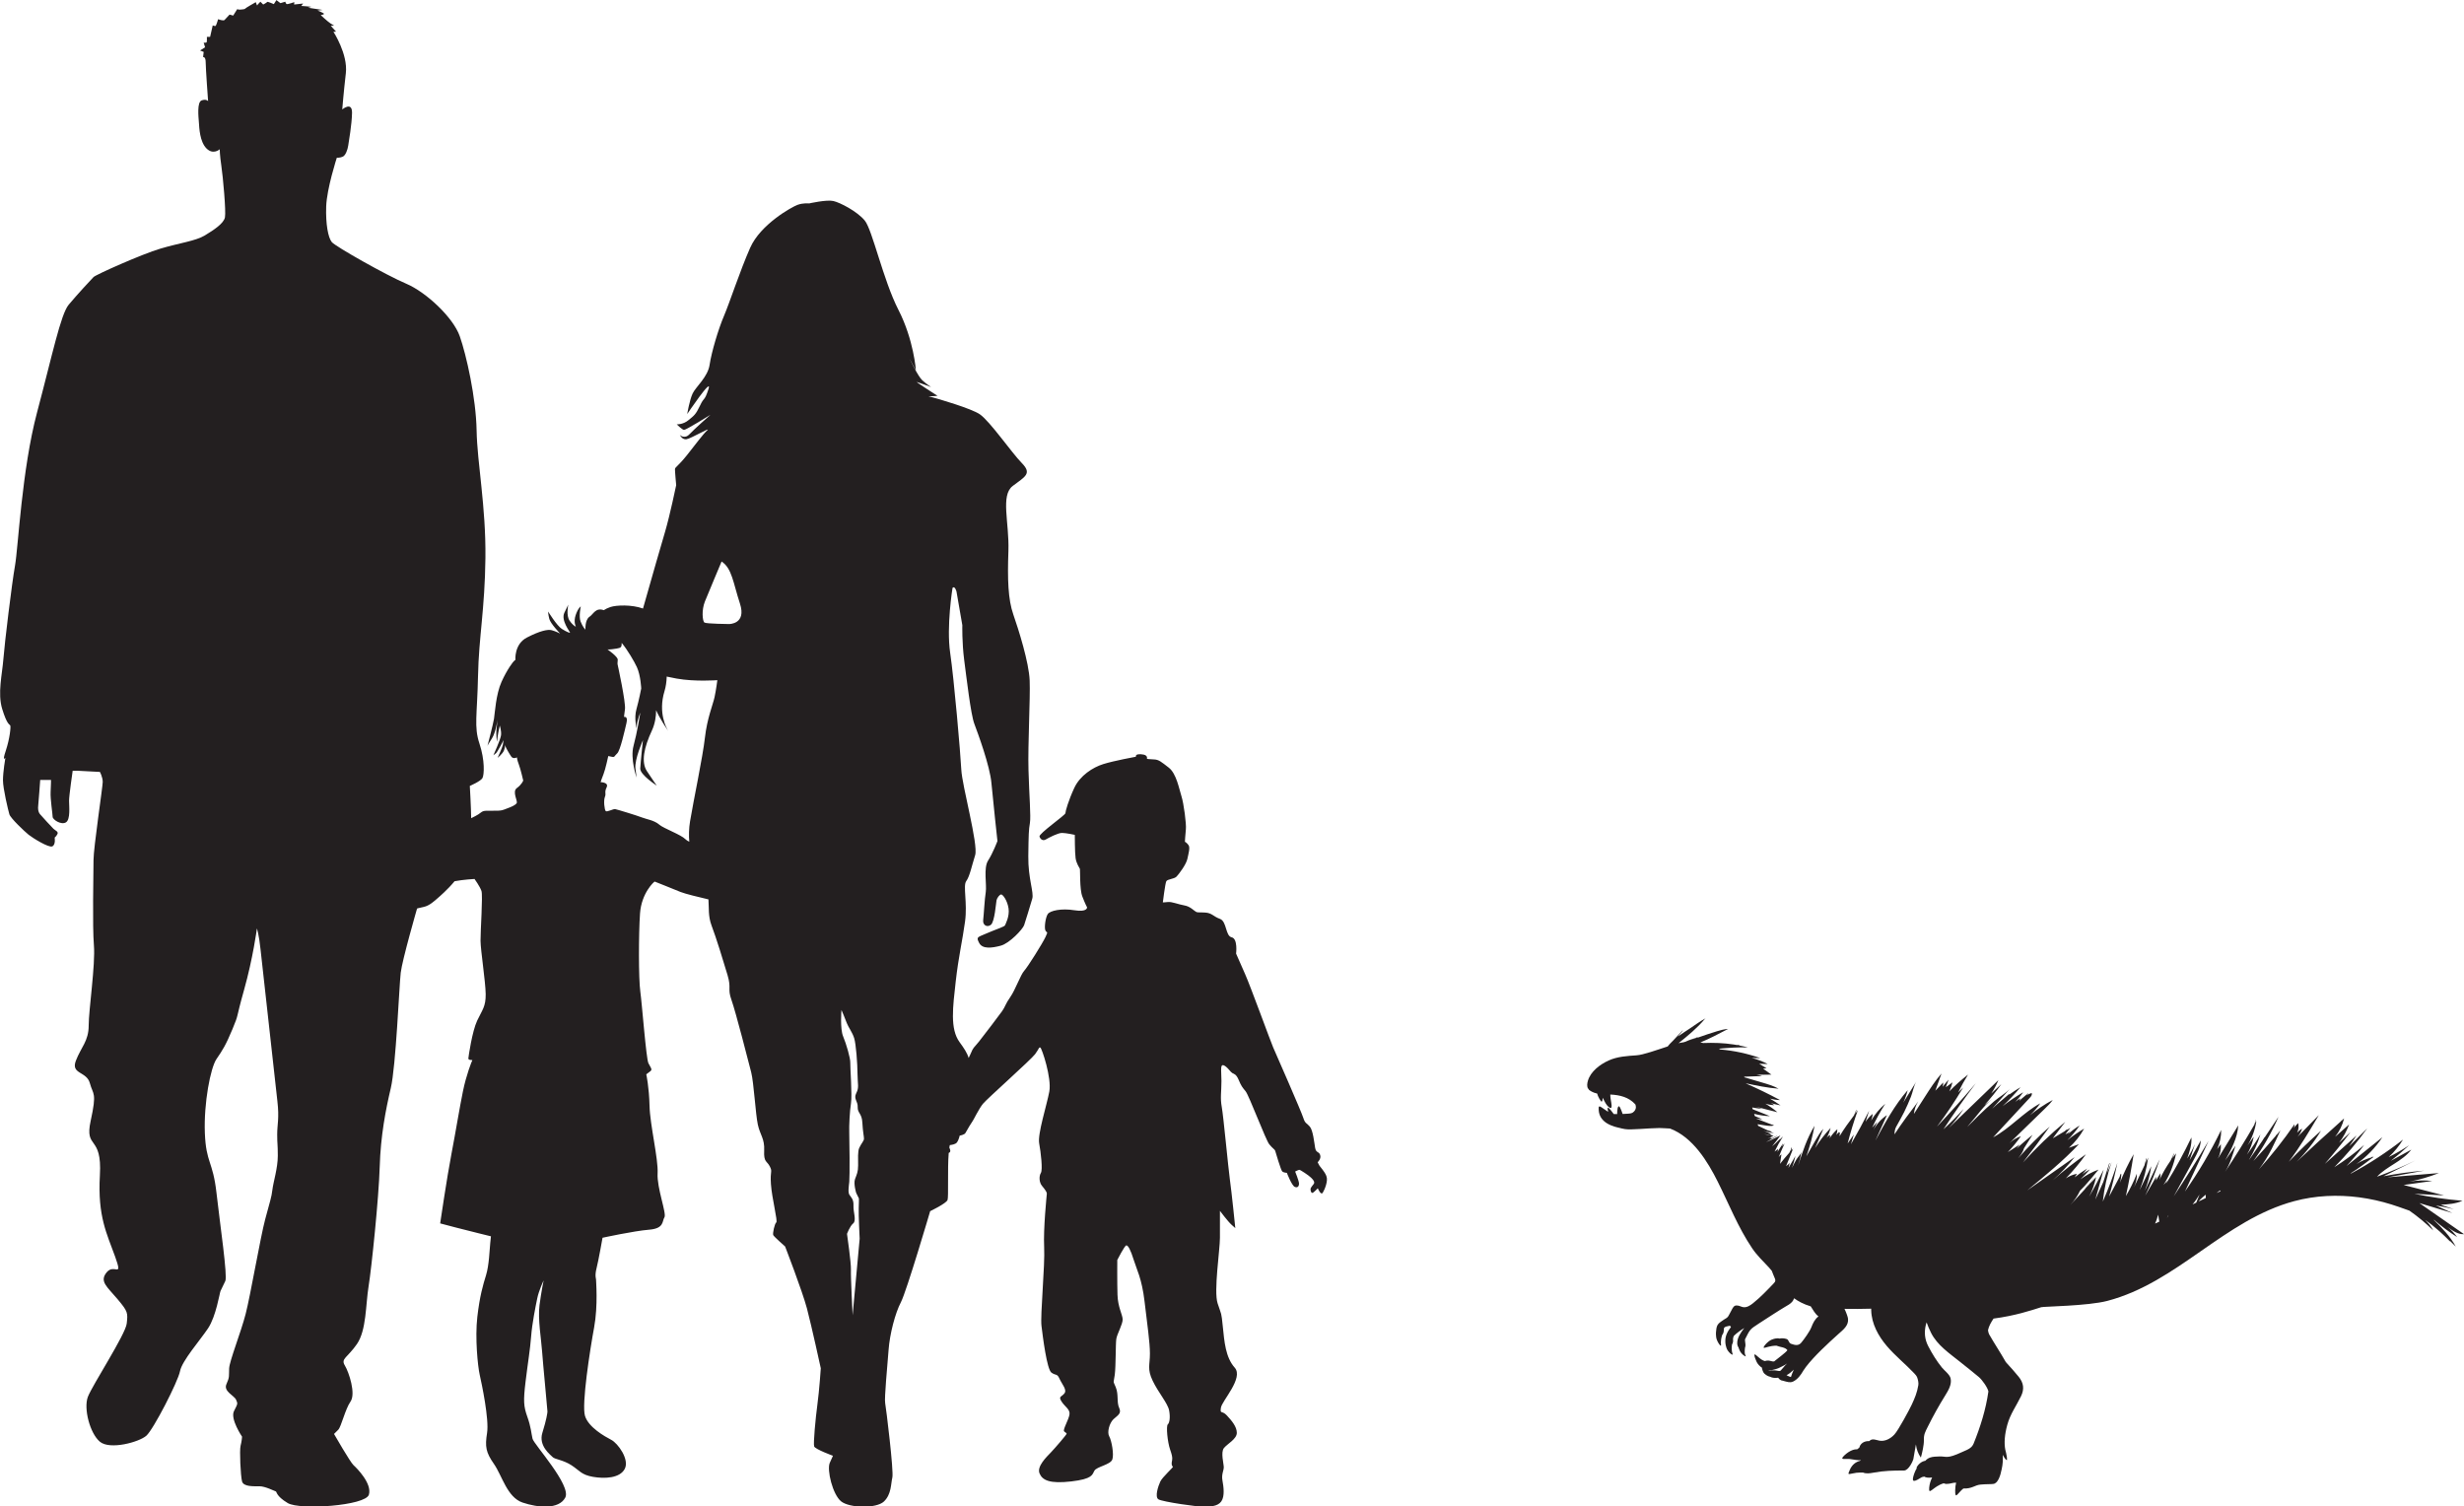 <?xml version="1.0" encoding="UTF-8"?><svg id="Layer_2" xmlns="http://www.w3.org/2000/svg" viewBox="0 0 816.11 498.96"><defs><style>.cls-1{fill:#231f20;}</style></defs><g id="Layer_1-2"><g><g><path class="cls-1" d="M221.33,242.11s.05,.08,.06,.1c.03,.04,0,0-.06-.1Z"/><path class="cls-1" d="M439.29,389.45c-.63-1.53-1.91-2.8-2.23-3.31-.32-.51-.63-1.2-.63-1.2,0,0,1.27-1.15,.82-2.41-.44-1.27-1.34-.57-1.66-2.35-.31-1.78-.69-5.79-1.78-7.06-1.08-1.27-1.52-.89-2.16-2.92-.63-2.03-9.22-21.61-9.98-23.33-.76-1.71-7.43-20.08-9.27-24.22-1.84-4.13-2.99-6.8-2.99-6.8,0,0,.63-4.96-1.47-5.4-2.09-.45-1.58-5.27-3.87-6.1-2.29-.83-2.61-1.97-4.96-2.1-2.35-.13-2.35,.06-2.98-.25-.63-.32-1.9-1.78-3.81-2.1-1.9-.32-4.19-1.27-5.4-1.14-1.21,.13-1.77,.13-1.77,.13,0,0,.76-6.23,1.14-6.99,.38-.76,2.61-.7,3.43-1.59,.83-.89,3.18-4,3.56-5.85,.39-1.84,.95-3.69,.39-4.52-.58-.83-1.21-1.14-1.21-1.14,0,0,.13-2.41,.32-4.13,.2-1.72-.7-8.58-1.46-10.93-.76-2.35-1.65-7.5-4.19-9.47-2.55-1.97-3.31-2.67-4.9-2.73-1.58-.06-2.35-.19-2.35-.19,0,0,.39-1.08-1.07-1.4-1.47-.32-2.48-.06-2.55,.32l-.06,.38s-7.25,1.33-10.74,2.42c-3.49,1.08-7.76,3.81-9.66,7.94-1.91,4.13-2.92,7.69-2.92,8.33s-8.9,6.8-8.58,7.75c.32,.95,1.15,1.52,2.1,.95,.95-.57,4-2.16,5.34-2.16s4.25,.64,4.25,.64c0,0,0,5.91,.26,7.69,.25,1.78,1.21,3.11,1.4,3.49,.19,.38-.12,6.74,.83,9.22,.95,2.48,1.58,3.62,1.58,3.62,0,0,.13,1.65-4.19,.95-4.33-.7-8.08,.13-8.84,1.27-.76,1.14-1.21,4.57-.76,5.46,.44,.89,1.02,0,0,2.16-1.02,2.16-5.85,9.85-7.06,11.19-1.2,1.33-2.92,6.29-4.57,8.64-1.66,2.35-1.72,3.31-2.73,4.7-1.02,1.4-5.79,7.75-7.63,10.04-1.84,2.29-1.84,1.78-2.79,4.07-.19,.45-.41,.92-.66,1.4-.45-1.62-1.56-3.28-2.99-5.23-3.24-4.4-2.23-11.65-1.29-20.09,.95-8.44,2.26-13.68,3.09-19.87,.84-6.2-.74-11.84,.39-13.38,1.15-1.54,1.84-5.08,2.96-8.61,1.09-3.53-4.32-22.88-4.59-28.33-.27-5.45-2.39-29.82-3.68-38.63-1.3-8.81,.78-21.57,.78-21.57,.77-.82,1.31,1.23,1.31,1.23l1.93,11.13s-.14,5.69,.62,11.56c.78,5.88,2.17,18.01,3.36,21.12,1.17,3.11,5.16,13.91,5.66,19.63,.52,5.73,1.99,19.19,1.99,19.19,0,0-1.52,4.03-3.1,6.47-1.58,2.45-.39,8.07-.77,10.44-.39,2.36-.64,7.53-.85,9.24-.22,1.71,1.32,2.58,2.56,1.58,1.25-1,1.69-7.33,1.86-8.13,.18-.78,1.02-1.93,1.56-1.91,.53,.03,2.02,1.95,2.42,4.63,.39,2.68-1.05,5.25-1.2,5.64-.16,.39-3.66,1.55-6.38,2.75-2.71,1.19-3.22,1.03-2.13,3.08,1.09,2.03,4.15,1.66,7.11,.87,2.96-.78,7.29-5.47,7.75-6.78,.47-1.3,2.05-6.66,2.69-8.75,.64-2.09-1.4-6.7-1.3-14.12,.09-7.41,.15-8.74,.53-10.98,.37-2.23-.23-8.89-.47-17.53-.24-8.63,.63-23.7,.39-29.67-.23-5.98-3.68-16.89-5.42-21.88-1.74-4.99-1.96-11.63-1.62-21.03,.32-9.4-2.69-18.43,1.44-21.54,4.13-3.11,6.42-4.06,3.03-7.54-3.42-3.48-10.59-13.9-13.94-16.19-2.72-1.88-13.63-5.11-17.02-5.99,1.25,.08,3-.13,3-.13,0,0-7.46-4.75-6.81-4.58,.65,.17,4.7,1.69,4.7,1.69,0,0-1.54-1-2.94-2.26-1.4-1.27-4.17-7.1-4.17-7.1l2.07,3.81s-.7-10.11-5.79-20.03c-5.08-9.93-8.64-26.55-11.15-29.58-2.5-3.04-8.18-5.97-10.41-6.47-2.24-.51-8,.8-8,.8,0,0-1.98-.22-3.87,.48-1.89,.7-12.24,6.43-15.67,14.21-3.44,7.79-6.72,17.97-8.66,22.52-1.94,4.54-4.16,12.13-4.77,16.21-.59,4.09-4.6,7.33-5.63,9.54-1.04,2.2-1.79,6.8-1.79,6.8,0,0,8.44-12.57,7.04-8.27-1.41,4.3-1.32,2.32-2.78,5.43-1.47,3.11-2.02,3.35-3.82,4.85-1.79,1.51-3.91,1.41-3.91,1.41,0,0,1.78,1.8,2.43,1.83,.66,.03,8.74-5,8.74-5,0,0-5.27,4.64-6.95,6.43-1.67,1.77-3.19,.24-3.19,.24,0,0,.71,1.63,2.18,1.43,1.48-.2,8.29-4.24,6.91-2.98-1.39,1.25-3.81,4.58-6.77,8.29-2.97,3.7-3.91,3.92-3.94,4.58-.03,.66,.4,5.32,.4,5.32,0,0-2.07,9.97-3.65,15.33-1.08,3.62-4.54,15.61-7.34,25.53-3.75-1.35-8.82-1.15-10.79-.5-.88,.29-1.61,.67-2.2,1.04-2.73-.95-3.43,1.34-4.75,2.2-1.5,.98-1.35,4.26-1.35,4.26,0,0-.94-1.01-1.58-2.7-.65-1.7,.06-5.01,.06-5.01,0,0-.88,.53-1.68,2.85-.8,2.32,.05,3.87,.05,3.87,0,0-.87-.26-2.07-1.99-1.19-1.72-.49-4.98-.45-5.21,.04-.23,0,0-1.27,2.55-1.26,2.55,1.91,6.43,1.88,6.61-.03,.18-1.07-.17-2.74-1.23-1.67-1.07-4.54-5.75-4.54-5.75,0,0,0,.85,.4,2.45,.42,1.59,3.58,4.85,3.58,4.85,0,0-1.53-.79-2.82-1.12-1.3-.33-3.9,.23-8.17,2.43-4.27,2.19-3.82,7.41-3.82,7.41l-.34,.25c-.35,.25-2.35,2.81-4.24,6.98-1.89,4.17-2.21,10.42-2.51,12.27-.29,1.85-2.16,8.96-2.16,8.96,0,0,.28-.62,1.51-2.51,1.16-1.8,1.79-5.81,1.84-6.17-.01,.13-.1,.76-.33,2.85-.27,2.41,.14,4.49,.14,4.49l.19-1.56c.19-1.56,.73-3.8,.73-3.8,0,0,.58,1.75,.41,3.19-.17,1.44-2.53,6.64-2.53,6.64,0,0,.28-.2,.84-.66,.57-.47,2.54-4.37,2.54-4.37,0,0-.13,.84-.26,1.61-.13,.77-1.72,4.26-1.72,4.26,0,0,1.69-1.33,2.12-2.48,.42-1.16,.35-1.78,.35-1.78l.12,.44c.11,.45,1.31,2.54,1.95,3.44,.66,.9,1.86,.24,1.86,.24,0,0,0,.73,.61,2.3,.61,1.57,1.47,5.38,1.47,5.38,0,0-.45,1.27-2.11,2.48-1.66,1.21,.41,4.35-.07,5.01-.46,.66-1.66,1.2-3.09,1.71-1.42,.51-1.49,.86-5.02,.79-3.54-.08-2.96,.14-4.61,1.22-.47,.31-1.33,.76-2.34,1.25-.03-3.45-.45-10.69-.45-10.69,0,0,3.58-1.53,4.18-2.59,.59-1.06,.86-5.9-1-11.47-1.85-5.58-.73-9.36-.46-22.36,.26-13.01,2.25-21.97,2.45-39.08,.19-17.12-2.73-31.45-2.92-42.26-.2-10.81-3.39-24.95-5.58-31.19-2.19-6.23-11.15-14.6-17.71-17.38-6.57-2.78-23.49-12.34-24.68-13.8-1.2-1.47-2.05-5.9-1.85-11.81,.2-5.91,3.52-16.12,3.52-16.12,0,0,1.19,.06,2.05-.4,.87-.46,1.53-2.26,1.73-3.65,.2-1.39,1.19-6.9,1.26-10.82,.06-3.91-3.24-1.13-3.24-1.13,0,0,.46-5.71,1.19-12.01,.73-6.3-4.12-13.73-4.12-13.73,0,0,1.06,.07,.8-.13-.27-.2-1.66-1.86-1.66-1.86h1.12s-.33-.2-1.26-.79c-.93-.6-3.19-2.72-3.19-2.72,0,0,1.2-.2,1.06-.46-.13-.27-2.12-1.06-2.12-1.06l1.66-.2-4.78-.73s1.13-.26,.93-.33c-.19-.06-3.19-.26-3.19-.26l.6-.8-2.98,.33,.06-.79s-2.12,.73-2.46,.66c-.33-.06-.53-.8-.53-.8l-1.6,.47-1.33-1-.86,1.33s-2.12-.93-2.19-.73c-.07,.2-1.33,.86-1.33,.86l-.93-.93s-.99,.99-1.05,1.2c-.07,.2-.47-1.06-.47-1.06,0,0-3.51,1.99-3.58,2.19-.06,.2-1.86,.33-2.05,.27-.21-.07-.53-.13-.53-.13l-1.33,2.12-1.2-.33s-1.26,1.39-1.67,1.79c-.39,.4-2.12-.26-2.12-.26,0,0-.59,1.99-.8,2.19-.19,.2-.99-.13-.99-.13l-.86,3.78h-1.07s.07,1.73-.13,1.86c-.2,.13-.93,.07-.93,.07l.46,1.53-1.66,1.06,1.2,.47-.2,1.72s.86-.26,.86,1.72,.8,12.87,.8,12.87c0,0-.53-.79-2.12-.26-1.6,.53-1.07,5.44-.93,7.3,.13,1.85,.27,6.36,2.52,8.63,2.26,2.25,4.38,.26,4.38,.26,0,0,0,1.86,.53,5.44,.54,3.58,1.59,15.13,1.2,17.12-.39,1.99-3.58,4.12-6.64,5.97-3.05,1.86-8.48,2.52-14.72,4.38-6.24,1.85-21.37,8.62-22.16,9.42-.8,.8-5.57,5.97-8.23,9.16-2.66,3.19-5.44,16.72-10.49,35.7-5.04,18.97-6.23,44.72-7.29,50.69-1.06,5.97-3.45,25.74-3.85,30.92-.4,5.17-1.98,11.41-.4,16.58,1.6,5.18,2.38,5.05,2.66,5.44,.26,.4-.14,4.38-1.46,8.36-1.33,3.98-.14,2.39-.14,2.39,0,0-.8,4.64-.8,7.43s1.73,9.95,2.12,11.28c.41,1.33,5.05,5.7,6.38,6.77,1.33,1.06,6.64,4.37,7.82,3.85,1.2-.53,.8-2.91,.8-2.91,0,0,.53-.4,.93-1.2,.39-.8-.8-1.19-1.33-1.72-.54-.53-3.99-4.25-4.52-4.91-.53-.66-.66-1.72-.53-2.78,.13-1.06,.66-8.49,.66-8.49h3.58s0,1.59-.13,3.98c-.13,2.39,.67,7.3,.67,8.23s2.78,2.79,4.38,1.86c1.59-.93,1.06-5.44,1.06-7.17s1.2-9.95,1.2-9.95h1.46l7.56,.4s.93,1.72,.93,3.31-3.05,21.76-3.05,25.88-.4,21.89,.13,28.26c.53,6.37-1.73,21.37-1.73,26.54s-2.52,7.16-4.25,11.67c-1.72,4.52,3.59,3.45,4.64,7.43,1.07,3.98,2.39,2.79,.27,12.47-2.12,9.69,3.85,4.37,3.05,18.05-.8,13.67,2.39,19.5,5.05,26.94,2.65,7.43-.27,2.13-2.79,5.17-2.52,3.05,.13,4.77,3.58,8.89,3.45,4.11,3.45,4.51,3.05,8.09-.39,3.59-11.41,20.44-12.87,24.28-1.46,3.85,.66,12.07,3.98,14.86,3.32,2.79,13.01,.13,15.39-1.99,2.39-2.13,10.48-17.91,11.15-21.37,.66-3.45,6.64-10.22,9.29-14.2,2.66-3.98,3.85-11.81,4.12-12.35,.26-.53,.8-1.72,1.59-3.31,.8-1.59-1.72-18.58-2.92-29.19-1.19-10.62-3.45-9.82-3.85-19.78-.39-9.95,1.86-21.63,3.85-24.55,1.99-2.92,3.05-4.51,5.31-9.95,2.25-5.44,.92-2.65,3.84-13.01,2.92-10.35,4.25-20.3,4.25-20.3,0,0,.67,1.99,1.2,7.03,.53,5.04,4.91,44.45,5.57,50.16,.67,5.71-.06,7.66-.06,11.05s.2,2.98,.2,7.07-1.49,8.66-1.79,11.24c-.3,2.58-.8,3.78-2.38,9.75-1.6,5.98-4.88,25.18-6.47,31.35-1.59,6.17-5.38,15.62-5.48,18.11-.1,2.49,.2,2.78-.89,5.17-1.09,2.39,2.59,3.78,3.19,5.17,.59,1.4,.59,1.2-.7,3.78-1.3,2.59,2.68,8.46,2.68,8.46,0,0-.09,1.49-.49,2.99-.4,1.49,0,10.05,.49,11.84,.51,1.79,3.88,1.59,5.78,1.59s4.98,1.59,5.37,1.69c.41,.1,0,1.49,3.99,3.88,3.98,2.38,25.78,.89,26.87-2.79,1.09-3.68-3.98-8.76-5.08-9.75-1.1-.99-6.47-10.35-6.47-10.35,0,0,.4-.4,1.39-1.39,1-1,2.29-6.77,4.08-9.36,1.79-2.59-.5-9.65-1.89-11.94-1.39-2.29,.8-2.49,3.99-7.07,3.18-4.58,2.89-13.04,3.87-19.11,.99-6.07,3.39-29.36,3.69-39.61,.3-10.25,1.98-18.9,3.67-26.07,1.7-7.17,2.79-33.94,3.29-38.22,.5-4.28,5.41-21.26,5.41-21.26,0,0,.26-.13,2.18-.53,1.93-.39,3.65-2.05,4.58-2.85,.6-.52,3.38-2.88,5.67-5.67,2.92-.55,6.6-.75,6.6-.75,0,0,1.8,2.49,2.3,3.98,.5,1.49-.34,13.23-.31,16.48,.03,3.25,1.65,13.48,1.71,17.66,.06,4.17-1.15,5.27-2.82,8.8-1.66,3.53-2.86,11.78-2.92,12.51-.05,.73,1.47,.42,1.31,.64-.16,.22-2,4.82-3.11,10.28-1.12,5.45-2.35,13.15-3.82,20.82-1.47,7.66-3.72,22.91-3.72,22.91,0,0,.35,.12,5.29,1.39,4.94,1.28,11.53,2.89,11.53,2.89l-.23,2.23c-.23,2.23-.37,7.35-1.4,10.67-1.02,3.32-2.07,6.83-2.88,13.8-.8,6.97,.15,16.31,.79,19.17,.65,2.86,3.16,14.71,2.44,19.25-.72,4.54-.42,6.42,2.28,10.28,2.69,3.86,4.35,11.04,9.47,12.78,5.11,1.74,12.05,2.35,14.15-1.65,2.11-4.01-10.41-17.64-10.84-19.48-.44-1.85-.49-3.81-1.72-7.26-1.23-3.45-1.37-5.24-.59-11.66,.78-6.43,1.51-10.6,1.84-14.95,.33-4.36,1.47-9.93,2.02-12.6,.54-2.66,2.12-5.97,2.12-5.97,0,0-.76,3.61-1.36,8.17-.61,4.56,.6,11.54,.85,15.32,.26,3.78,1.79,19.45,1.78,19.94-.02,.49-.31,2.64-1.68,7.02-1.38,4.37,2.74,7.36,3.42,8.08,.68,.72,3.52,.93,6.24,2.71,2.72,1.78,3.23,3.14,7.1,3.82,3.87,.68,8.93,.46,10.53-2.66,1.6-3.11-2.26-8.44-4.47-9.59-2.2-1.15-7.54-4.14-8.71-7.94-1.17-3.8,1.67-21.96,3.02-29.27,1.35-7.31,.61-15.63,.64-15.87,.04-.24-.49-1.18,.17-3.77,.66-2.59,1.98-10.09,1.98-10.09,0,0,10.35-2.26,15.44-2.67,5.08-.41,4.25-2.87,5.06-4.09,.8-1.22-2.54-9.77-2.26-14.56,.27-4.79-2.52-16.01-2.67-22.35-.15-6.32-1.08-10.46-1.08-10.46,0,0,.69-.5,1.39-1.06,.7-.56,.06-1.16-.68-2.62-.75-1.46-2.12-19.68-2.69-23.76-.58-4.07-.57-19.07-.09-25.85,.47-6.78,4.69-10.58,4.86-10.55,.18,.03,6.27,2.53,8.58,3.45,1.58,.63,6.2,1.75,9.22,2.45,.21,2.75-.14,5.53,1.02,8.62,1.54,4.05,3.94,11.85,5.3,16.43,1.36,4.58-.09,4.37,1.32,8.29,1.4,3.92,5.62,20.43,6.52,23.92,.88,3.49,1.44,13.86,2.2,17.34,.76,3.48,2.29,4.61,2.1,8.58-.19,3.97,.91,3.37,1.87,5.27,.96,1.9,.06,1.2,.37,5.86,.31,4.65,2.32,12.3,1.77,12.68-.55,.37-1.25,3.65-1.01,4.19,.24,.54,3.93,3.77,3.93,3.77,0,0,5.65,14.6,7.23,20.51,1.56,5.91,4.59,19.84,4.59,19.84,0,0-.48,7.27-1.11,11.88-.62,4.62-1.42,13.08-1.08,14.01,.35,.94,6.22,3.09,6.22,3.09l-1.05,2.33c-1.03,2.34,.95,10.52,3.75,12.77,2.81,2.26,11.69,2.43,14.19,.04,2.5-2.4,2.27-5.85,2.78-7.94,.5-2.11-2.07-23.05-2.38-24.65-.31-1.61,.73-12.3,1.13-17.58,.38-5.28,2.19-12.22,4.09-15.84,1.88-3.61,9.69-30.15,9.69-30.15,0,0,5.29-2.52,5.75-3.69,.38-.98-.05-10.26,.39-15.6,.34-.12,.53-.34,.53-.7,0-.27-.16-.7-.33-1.08,.04-.27,.09-.52,.15-.75,0-.02,.01-.04,.02-.06,.7-.07,1.88-.28,2.32-.85,.64-.82,.95-2.29,.95-2.29,0,0,1.59-.25,1.91-.89,.31-.64,2.23-3.81,2.42-4,.19-.19,2.03-4.01,3.37-5.65,1.34-1.66,15.89-14.56,17.29-16.46,1.4-1.91,1.2-2.35,1.71-2.16,.51,.19,3.81,10.11,2.98,14.56-.82,4.45-3.94,14.11-3.36,17.16,.57,3.05,1.21,8.77,.57,9.79-.64,1.02-.64,3.11,.39,4.32,1.01,1.21,1.62,2.11,1.58,2.54-.03,.44-1.2,11.64-.89,17.73,.32,6.1-1.33,22.57-.88,26.12,.44,3.56,1.77,14.37,3.3,15.45,1.52,1.07,1.85,.18,2.67,2.03,.83,1.84,2.61,3.69,1.58,4.89-1.01,1.21-2.02,.89-.89,2.67,1.15,1.78,2.86,2.54,2.61,4.26-.25,1.72-2.29,5.08-1.78,5.59,.51,.51,.89,.51,.82,.83-.06,.32-3.75,4.64-5.21,6.16-1.46,1.52-4.7,4.64-3.75,6.93,.95,2.29,3.37,3.49,10.49,2.67,7.13-.83,6.93-2.22,7.69-3.56,.76-1.33,5.28-1.97,5.92-3.69,.63-1.72-.26-6.36-1.02-7.69-.77-1.34,.06-4.39,1.4-5.66,1.34-1.27,2.79-1.84,1.9-3.75-.89-1.9-.13-4.45-1.14-6.86-1.02-2.42-.7-1.14-.32-4.13,.38-2.99,.25-10.23,.51-11.88,.26-1.65,2.16-4.89,2.1-6.48-.06-1.59-1.6-4.07-1.71-8.14-.13-4.07-.07-11.51-.07-11.51,0,0,2.42-4.77,2.99-4.83,.58-.06,1.47,1.59,2.42,4.7,.95,3.12,2.73,6.23,3.62,13.86,.9,7.63,1.78,13.53,1.78,17.29s-.95,5.09,.9,8.96c1.84,3.88,5.02,7.5,5.46,9.85,.44,2.35,.13,4.13-.45,4.64-.57,.51-.13,5.78,.82,8.45,.96,2.67,.64,3.24,.51,4-.13,.77,.06,1.4,.37,1.53,.32,.12-3.49,3.43-4.18,4.96-.71,1.52-1.85,5.02-.64,5.85,1.21,.83,13.6,2.61,15.38,2.48,1.78-.12,4.26-.06,5.47-1.78,1.21-1.72,.75-4.89,.38-6.93-.38-2.03,.44-3.24,.44-4.39s-1.08-4.95,.06-6.36c1.15-1.4,4.26-2.98,4.26-5.02s-1.66-4-3.31-5.78c-1.64-1.78-2.28-.25-1.96-2.54,.32-2.29,7.62-9.86,4.57-13.28-3.05-3.43-3.43-8.64-3.94-13.6-.51-4.96-.39-3.63-1.72-7.69-1.33-4.07,.77-17.67,.77-21.74v-8.9s2.66,3.57,3.88,4.64l1.21,1.08s-1.21-11.95-1.79-16.02c-.57-4.07-2.12-20.95-2.69-24.06-.57-3.11-.11-4.98-.11-8.67s-.7-6.42,1.52-4.7c.79,.61,1.53,1.78,2.1,2.1,.57,.32,1.27,.32,2.1,2.29,.83,1.97,1.14,2.35,2.29,3.75,1.14,1.4,6.67,16.14,7.82,17.54,1.14,1.4,1.85,1.71,1.97,2.16,.12,.44,1.9,6.48,2.35,6.86,.45,.38,1.52,.45,1.52,.45,0,0,1.59,4.19,2.61,4.64,1.01,.44,1.47-.32,1.4-1.21-.06-.89-1.27-3.87-1.27-3.87,0,0,1.08-.57,1.4-.57s3.11,1.84,3.88,2.61c.76,.76,1.14,1.27,1.01,1.78-.13,.51-1.2,1.34-1.2,2.03s.32,1.46,.82,1.15c.51-.32,1.59-1.46,1.59-1.46,0,0,1.01,2.48,1.65,1.46,.63-1.02,1.84-3.94,1.2-5.46ZM233.47,199.24c1.14-2.83,5.53-13.26,5.53-13.26,3.46,2.26,3.82,7.06,6.08,13.93,2.24,6.88-3.62,6.78-3.62,6.78,0,0-7.45-.07-8.13-.49-.67-.43-1-4.13,.14-6.96Zm-15.17,73.83c-1.79-1.45-4.13-1.7-5.69-2.32-1.56-.62-8.27-2.67-8.87-2.77-.6-.1-2.67,1.04-3.1,.67-.43-.37-.79-3.49-.29-4.7,.5-1.21-.26-1.45,.57-3.16,.82-1.7-1.99-1.73-1.99-1.73,0,0,.39-1.28,.98-2.72,.59-1.44,1.56-5.93,1.56-5.93l1.12,.24c1.12,.24,.83-.24,1.83-1.11,1-.88,2.49-7.56,3.07-10.04,.58-2.48-.78-2.02-.78-2.02,0,0-.07-.32,.28-2.53,.36-2.21-2.45-14.96-2.45-14.96,0,0-.05-.44,.06-1.46,.1-1.03-3.38-3.42-3.38-3.42,0,0,.6,.1,3.06-.3,1.49-.25,1.62-.51,1.64-1.87,1.9,2.28,4.18,6.17,5.02,8.01,1.27,2.77,1.44,7.09,1.44,7.09,0,0-.73,3.8-1.58,6.84-.86,3.05,.07,6.38,.07,6.38l.08-1.22c.07-1.21,1.18-4.34,1.11-3.86-.08,.47-1.03,6.44-2.21,10.79-1.19,4.34,1,10.57,1,10.57l-.38-3c-.37-2.99,2.48-9.4,2.48-9.4,0,0-.8,7.34-.89,9.41-.08,2.07,5.47,5.65,5.47,5.65,0,0-1.3-1.79-3.27-4.8-1.97-3.01-.95-7.86,1.66-13.45,1.05-2.26,1.39-4.75,1.39-6.71,1.26,2.83,3.57,6.23,4.02,6.88-.54-.83-3.45-5.98-1.24-13.21,.45-1.49,.68-3.12,.73-4.82,1.16,.26,2.29,.48,3.28,.66,6.05,1.09,13.49,.53,13.49,.53,0,0-.42,3.29-.93,5.65-.51,2.36-2.47,7.04-3.18,13.37-.7,6.33-3.8,20.9-4.93,27.74-.39,2.38-.44,4.69-.25,6.74-.47-.21-.9-.45-1.25-.8-1.58-1.6-6.98-3.45-8.77-4.89Zm66.31,107.07c-.57,1.27-.38,3.66-.39,5.85,0,2.18-.44,2.96-1.02,4.52-.56,1.57,.38,4.6,.38,4.6l.9,1.83s.03,1.39-.06,3.28c-.09,1.88,.31,10.06,.31,10.06l-2.33,25.34s-.66-12.86-.56-15.05c.1-2.18-1.3-11.89-1.3-11.89,0,0,.91-2.54,2.05-3.48,1.15-.94-.01-3.78,.09-5.86,.1-2.1-.76-2.73-1.31-3.55-.57-.82-.26-2.7-.08-4.37,.18-1.69,.08-14.03-.01-16.31-.08-2.29,.15-6.95,.58-9.72,.43-2.77-.31-12.06-.24-13.44,.06-1.39-1.29-6.13-2.36-8.67-1.08-2.54-.56-8.78-.56-8.78,0,0,1.34,3.15,1.77,4.36,.43,1.21,1.85,3.07,2.44,4.99,.61,1.92,1.09,8.4,1.11,11.88,.03,3.49,.58,4.4-.42,6.34-.98,1.95,.58,2.62,.48,4.61-.09,1.99,1.4,2.06,1.54,5.14,.16,3.1,.57,4.7,.54,5.4-.04,.7-.98,1.65-1.53,2.91Z"/></g><g><path class="cls-1" d="M526.04,360.58c.06,.09,.14,.17,.21,.24-.03,.01-.06,.06-.02,.09,.42,.35,1.26,.96,2.77,1.29,.17,.86,1.27,2.84,1.53,2.67,.16-.1,.29-.69,.36-1.29,.02,.06,.03,.09,.03,.09,.21,.51,.46,1.01,.73,1.48,.27,.48,.8,1.34,1.56,1.76,.58,.32,.61-.41,.57-.88-.11-1.18-.45-2.31-.43-3.51,3.18,.15,6.09,.85,8.29,3.25,.04,.12,.09,.25,.12,.37,.2,.73,0,1.41-.51,1.96-.66,.7-1.15,.68-2.12,.77-.31,.03-.93,.06-1.69,.09-.42-1.23-.96-2.6-1.24-2.55-.46,.09-.49,1.18-.53,1.5-.03,.22-.04,.44-.04,.66,0,0,0,0,0,0,0,.02,0,.2,0,.42-.38,0-.76,0-1.13,0-.51-.77-1.57-2.05-1.88-2.13-.26-.07-.15,.74,.02,1.39-1.03-.66-1.86-1.28-2.25-1.53-.74-.48-.92-.27-.89,.49,0,.03,0,.05,0,.07,.02,1.66,.57,2.95,1.79,4.06,1.22,1.12,3.23,1.83,4.85,2.18,0,0-.02-.02-.03-.02,.73,.21,1.46,.36,2.12,.47,2,.33,7.28-.3,11.39-.36,.58,.02,1.15,.05,1.66,.07,.62,.03,1.24,.07,1.85,.1,0,0,0,0,0,0,7.56,2.85,12.5,11,15.79,17.57,3.73,7.44,6.75,15.17,11.4,22.07,1.62,2.41,3.54,4.18,5.51,6.31,.34,.37,.67,.76,1,1.17,.29,.84,.68,1.66,1.01,2.49,.1,.26,.2,.53,.16,.81-.05,.35-.3,.63-.54,.88-2.18,2.29-4.37,4.6-6.85,6.57-.94,.75-2.05,1.48-3.24,1.29-.58-.09-1.11-.4-1.69-.51-.96-.17-1.39,.11-1.87,.95-.23,.41-.73,1.42-1.13,2.12,0,0-.11,.13-.21,.37-.05,.08-.09,.15-.13,.2-.35,.49-.88,.67-1.37,1.01-1.54,1.08-2.31,1.4-2.52,3.27-.01,.13-.02,.27-.03,.4,0,0,0-.01,0-.02,0,0-.18,.75,0,2.17,.19,1.41,1.53,3.23,1.61,2.73,.06-.37-.32-1.29,.39-3.5,0,0,0,0,0,0,.33-.37,.51-.94,.52-1.46,0-.28-.02-.58,.1-.83,.22-.47,1.15-.58,1.93-.75,.11,.16,.23,.3,.35,.43-.98,1.28-1.95,2.77-1.87,4.83,0,.09-.03,.81,.37,2.08,.43,1.36,2.07,2.64,2.06,2.13,0-.35-.54-.92-.22-3.22,0,0,0,0,0,0,.3-.49,.43-1.11,.34-1.68-.05-.27,.17-1.11,.3-1.24,1.04-.98,2.19-1.83,3.42-2.56-1.16,1.51-2.38,3.19-2.33,5.1,.01,.49,.19,1.01,.47,1.41,0,0-.01-.01-.02-.02,0,0,.06,.28,.35,.93,.58,1.3,2.06,2.22,2.04,1.9-.01-.27-.57-.46-.27-2.77,0,0,0,0,0,0,.13-.32,.18-.71,.16-1.08-.01-.45-.24-1.52-.14-1.74,1.66-3.26,1.49-3.23,4.57-5.22,1.6-1.04,7.06-4.59,8.71-5.54,.83-.47,1.69-.94,2.32-1.65,.25-.29,.47-.69,.66-1.18,1.16,.88,3.08,1.97,5.5,2.68,.04,.06,.08,.12,.12,.19,.63,.97,1.34,2.3,2.35,3.06,.02,.03,.05,.07,.07,.1-1.17,.86-1.82,2.24-2.34,3.59-.52,1.35-2.39,3.95-3.31,5.06-.93,1.12-2.04,.89-3.4,.4-.91-.32-.63-1.34-1.56-1.61-.77-.23-1.54-.28-2.29-.12,0,0,0,0,0,0,0,0-.77-.37-2.61,.37-1.33,.53-3.04,2.61-2.54,2.69,.5,.07,1.86-.69,4.18-.71,0,0,0,0,0,0,.05,.02,.09,.04,.14,.06,1.19,.47,2.74,.43,3.47,1.44-.75,.98-2.92,2.47-4.27,3.61-.05,.04-.08,.08-.08,.09-.43,.11-.89-.05-1.32-.16-.56-.15-1.25-.16-1.76,.06,0,0,0,0,0,0-1.35-.22-2.87-2.11-3.37-2.21-.3-.06-.1,.89,.34,1.85,.33,.94,.79,1.59,1.6,2.26,.09,.07,.23,.16,.39,.25,.11,.72,.42,1.62,.82,1.99,.9,.84,1.69,1.01,1.89,1.04,.64,.34,1.38,.44,2.14,.38,0,0,0,0,0,0,0,0,.02,0,.03,0,.02,0,.04,0,.06,0,.13-.01,.27-.03,.44-.05,.66,.9,1.33,.98,1.54,.98,.07,.03,.14,.05,.21,.07,1.42,.38,2.2,.67,3.17,.24,0,0,0,0-.01,0,.03-.01,.06-.03,.09-.04,.03-.01,.06-.03,.09-.04,1.33-.67,2.44-2.07,3.28-3.58,.29-.43,.58-.87,.9-1.28,2.72-3.55,7.3-7.76,10.62-10.75,1.72-1.54,3.51-2.85,3.27-5.14-.07-.61-.57-2.01-1.17-3.27,2.94,.04,6.07,.05,8.85-.05,0,.17,0,.35,0,.52,.1,4.45,2.36,8.54,5.15,11.82,2.79,3.28,6.14,5.94,9.09,9.06,.39,.41,.78,.84,.99,1.38,.26,.69,.5,1.8,.38,2.53-.41,2.48-1.14,4.21-2.18,6.46-.71,1.55-4.43,8.47-5.73,9.88-1.3,1.42-3.16,2.39-4.98,2.06-1.04-.19-2.18-.75-3.06-.12-.11,.08-.2,.17-.28,.26-.65-.03-2.72,.05-3.33,2.15,0,.03-.02,.06-.02,.08-.23,.13-.45,.3-.64,.48-.85-.03-2.39,.25-4.29,2.04-1.82,1.72,.4,1.03,1.81,1.19,1.24,.14,3.17,.59,3.53,.31,.06,0,.11-.03,.16-.08-.13,.11-.24,.24-.34,.39-1.23,.31-2.54,1.15-3.31,2.89-.93,2.11-.63,1.44,2.14,1.05,.68-.09,1.5-.07,2.21-.07,1,.42,2.25,.26,3.35,.05,3.53-.67,6.63-.73,10.22-.73,1.58,0,3.01-3.32,3.09-3.77,.28-1.63,.57-3.25,.85-4.88,.2,1.61,.7,3.05,1.64,4.36,.42-1.44,1.05-4.22,1-5.73-.06-1.94,.43-2.74,1.28-4.45,1.77-3.57,3.71-7.05,5.8-10.41,1.05-1.69,2.2-3.62,1.78-5.61-.27-1.29-2.05-2.6-2.86-3.59-1.77-2.18-3.23-4.56-4.55-7.09-1.18-2.27-1.4-4.6-.79-7.12,.06-.26,.14-.52,.24-.78,.42,1.18,.91,2.34,1.47,3.46,2.08,4.15,6.17,6.85,9.7,9.69,.06,.05,.13,.11,.17,.14,2,1.62,4.06,3.2,5.98,4.83,1.1,.93,2.9,3.49,3.15,4.75-.84,5.99-2.66,11.78-4.94,17.38-.19,.39-.41,.75-.72,1.05-.83,.79-1.96,1.15-3,1.63-5.28,2.45-5.1,1.37-7.73,1.49-1,.04-2.03,.04-2.98,.38-.59,.21-1.11,.58-1.52,1.05-1.24,.17-2.39,1.18-2.91,2.25-.04,.09,.03,.22,.12,.15-.33,.52-.62,1.11-.85,1.75-.93,2.65-.65,3.26,2.04,1.53,.47-.31,.9-.41,1.28-.44,.39,.29,1.13,.46,2.58,.3-.5,.98-.87,2.14-.98,3.38-.25,2.79,1.32-.48,4.81-1.47,.35,.14,.65,.22,.84,.22,1.46,0,2.1-.47,3.27-.43-.19,.77-.3,1.64-.31,2.57-.05,3.33,.87,.78,2.71-.63,2.91,.11,3.74-1.12,5.67-1.3,2.05-.19,3.46-.09,4.29-.22,1.43-.21,2.3-2.54,2.74-4.91,0,0,0,0,0-.01,.35-1.53,.46-3.14,.33-4.71,.15,.13,.79,1.68,1.42,1.75,.02-.8-.11-1.57-.29-2.34,0,0,0,0,0,0,0,0,0,0,0,0-.09-.38-.18-.76-.28-1.14-.42-2.25-.21-5.04,.68-8.25,.96-3.5,2.99-6.26,4.55-9.47,1.14-2.35,.85-4.39-.79-6.41-1.29-1.58-2.66-3.13-4.07-4.65-.1-.13-.19-.26-.29-.39-1.75-3.07-3.7-5.99-5.45-9.06-.18-.43-.31-.86-.35-1.33,.29-1.37,1.04-2.66,1.84-3.84,7.14-.94,12.27-2.65,15.8-3.77,.72-.24,15.43-.4,21.86-2.08,23.28-6.09,38.71-26.82,61.95-33.05,6.98-1.87,14.32-2.2,21.48-1.26,3.63,.48,7.22,1.28,10.72,2.37,1.22,.38,3.47,1.15,5.93,2.04,2.81,1.97,5.46,4.17,7.91,6.57-.7-1.29-1.61-2.46-2.66-3.49,.76,.53,1.5,1.09,2.22,1.66,.84,.69,1.67,1.39,2.49,2.1,1.18,1.05,2.31,2.16,3.43,3.3,.05,.05,.11-.02,.1-.07,.63,.6,1.26,1.21,1.87,1.83-1.85-3.38-4.56-6.19-7.35-8.87,.07,.03,.13,.05,.2,.08,2.4,2.06,4.94,3.96,7.61,5.66-.91-1.26-1.99-2.4-3.19-3.39,1.62,1.24,3.43,2.54,5.46,2.41-4.93-3.43-9.87-6.87-14.8-10.3,3.65,1.1,7.3,2.19,10.95,3.29-1.83-.83-3.66-1.66-5.49-2.49,2.01,.31,4,.72,5.97,1.22-1.45-.49-2.91-.98-4.36-1.46,2.46-.15,4.98-.31,7.21-1.33-5.35-.44-10.68-1.21-15.94-2.3,3.28,.18,6.56,.36,9.84,.54-4.46-1.15-8.92-2.31-13.39-3.46,3.16-.44,6.32-.89,9.48-1.33-2.5-.28-5.05-.21-7.53,.21,3.33-.63,6.59-1.58,9.73-2.83-5.68,.47-11.35,.94-17.03,1.41,4.05-.74,8.09-1.47,12.14-2.21-4.51,.38-8.99,1-13.43,1.85,3.52-1.74,7.04-3.49,10.56-5.23-4.15,2.01-8.41,3.8-12.74,5.39,3.32-3.53,8.44-5.1,11.36-8.97-2.27,1.24-4.54,2.48-6.8,3.72,2.09-1.64,4.11-3.37,6.07-5.16-2.16,1.44-4.41,2.74-6.74,3.89,1.84-1.69,3.44-3.65,4.74-5.79-5.39,4.22-11.16,7.98-17.19,11.23-.05-.01-.11-.02-.16-.04,2.65-1.68,5.19-3.59,7.66-5.48-.19,.04-.37,.09-.56,.14,.08-.06,.15-.12,.23-.18,.05-.04,.02-.14-.04-.09-.16,.12-.31,.23-.47,.35-1.74,.5-3.41,1.24-4.94,2.21,3.39-2.41,6.33-5.45,8.63-8.91-3.97,3.18-7.93,6.36-11.9,9.54,2.09-2.22,4.05-4.55,5.88-7-3.11,2.71-6.43,5.18-9.91,7.39,3.98-3.99,7.63-8.3,10.91-12.88-2,2-4,4-6.01,6,.82-1.21,1.65-2.42,2.47-3.62-3.5,3.13-7,6.26-10.5,9.39,2.96-3.41,5.79-6.92,8.49-10.53-1.26,1.19-2.52,2.37-3.78,3.56,1.4-1.85,2.53-3.91,3.33-6.08-1.55,1.36-3.1,2.73-4.64,4.09,1.42-1.78,2.44-3.88,2.98-6.09-.27,.24-.53,.48-.8,.72,0-.04-.04-.07-.07-.03-.06,.08-.11,.16-.17,.25-4.95,4.41-9.84,8.88-14.68,13.42,3.09-3.09,5.81-6.56,8.08-10.3-3.71,3.28-7.27,6.72-10.69,10.3,3.71-4.88,6.84-10.17,9.96-15.46-2.35,2.4-4.69,4.8-7.04,7.21,.67-.81,1.19-1.74,1.51-2.74-.62,.36-1.19,.82-1.67,1.36,.49-.97,.62-2.12,.36-3.18-.55,.51-1.05,1.07-1.5,1.66,.21-.39,.34-.8,.24-1.23-3.59,5.22-7.53,10.21-11.78,14.91,1.65-2.1,3.03-4.41,4.25-6.78,1.04-2.01,1.97-4.08,2.9-6.14-.45,.53-.9,1.06-1.35,1.59,.02-.04,.05-.09,.07-.13,.02-.04-.03-.08-.05-.04-.09,.15-.18,.3-.27,.46-2.39,2.81-4.84,5.57-7.35,8.27,3.29-4.58,6.09-9.51,8.33-14.68-1.5,2.29-3.03,4.57-4.58,6.83-.02-.02-.05-.03-.08,0-.25,.41-.51,.82-.77,1.23-1.29,1.88-2.6,3.76-3.91,5.63-.16,.22-.33,.44-.49,.66,1.63-2.66,2.92-5.53,3.83-8.52-1.37,2.32-2.87,4.57-4.48,6.73,1.1-1.83,1.88-3.85,2.27-5.95-.69,.97-1.39,1.95-2.08,2.92,1.52-2.46,2.53-5.22,2.95-8.08-.13,.23-.26,.46-.4,.69,.1-.35,.19-.69,.28-1.04,.02-.07-.07-.09-.08-.02-.15,.52-.3,1.03-.46,1.54-3.06,5.32-6.3,10.54-9.72,15.64,1.67-2.62,2.58-5.67,3.47-8.66-1.13,1.61-2.27,3.23-3.4,4.84,2.01-3.64,4.07-7.43,4.31-11.58-2.25,3.67-4.5,7.35-6.75,11.02,.76-1.46,1.11-3.14,.98-4.78-.41,.54-.82,1.09-1.23,1.63,.92-1.98,1.38-4.17,1.34-6.36-3.43,7.11-7.45,13.94-11.99,20.39,2.61-5.58,5.21-11.16,7.82-16.75-3.7,6.21-7.55,12.32-11.54,18.35,2.23-4.07,4.45-8.13,6.68-12.2,1.08-1.98,2.19-4.05,2.28-6.3-1.24,2.2-2.48,4.4-3.72,6.6,.6-1.8,1.19-3.59,1.79-5.39-.73,1.65-1.59,3.25-2.57,4.77,.78-2.26,1.57-4.59,1.39-6.97-2.47,5.16-5.21,10.19-8.23,15.06-.05,.08-.1,.16-.14,.23,.16-.5,.36-.92,.6-1.19-.49,.54-.98,1.07-1.47,1.61,2.04-3.18,3.46-6.75,4.16-10.45-.43,.53-.84,1.07-1.24,1.61,.21-.48,.42-.96,.63-1.44,.03-.07-.05-.14-.09-.06-.4,.81-.8,1.62-1.2,2.43-1.37,1.97-2.57,4.05-3.6,6.22,.26-.69,.38-1.44,.34-2.17-.54,.77-1.03,1.57-1.47,2.39,.01-.4,.02-.81,.04-1.21-1.21,2.07-2.41,4.15-3.62,6.22,1.87-3.9,3.47-7.92,4.79-12.04-1.63,3.46-3.26,6.93-4.89,10.39,.98-2.61,1.69-5.33,2.11-8.08-1.28,2.63-2.57,5.26-3.85,7.89,1.34-3.46,2.29-7.08,2.82-10.75-.28,.58-.56,1.17-.83,1.75,.11-.46,.22-.91,.32-1.37,.02-.11-.11-.15-.14-.04-.18,.75-.37,1.5-.58,2.23-1.16,2.44-2.32,4.88-3.49,7.32,.67-1.42,1-2.99,.96-4.56-1.01,2.57-2.23,5.06-3.64,7.44,1.01-4.6,1.87-9.23,2.58-13.89-1.74,3.06-3.27,6.24-4.58,9.51,.33-.99,.5-2.03,.49-3.07-.07,.13-.13,.25-.2,.38,.02-.08,.04-.17,.06-.25,.02-.09-.09-.13-.12-.04-.09,.3-.18,.6-.26,.9-1.17,2.2-2.35,4.4-3.52,6.6,1.05-3.69,1.97-7.41,2.74-11.16-1.38,4.36-2.99,8.64-4.82,12.82,.47-4.44,1.45-8.82,2.91-13.03-.49,1.21-.99,2.41-1.49,3.61,.29-1.09,.58-2.19,.85-3.28,.02-.09-.09-.12-.12-.03-.69,2.07-1.35,4.16-1.99,6.25-.85,1.95-1.73,3.88-2.63,5.81,.92-3.32,1.83-6.63,2.75-9.95-1.53,3.03-3.07,6.07-4.82,8.99,1.05-2.05,1.83-4.24,2.32-6.49-.71,.77-1.42,1.53-2.13,2.3,.42-.68,.85-1.36,1.29-2.03,.02-.03-.02-.05-.03-.02-.54,.8-1.07,1.6-1.59,2.41-.26,.28-.51,.56-.77,.83,.26-.35,.53-.7,.8-1.04,.03-.03,0-.1-.04-.06-.46,.57-.91,1.15-1.35,1.74-1.55,1.67-3.09,3.35-4.64,5.02,0,0,0,0,0-.01,1.28-1.37,2.33-2.93,3.14-4.62,.53-.54,1.07-1.06,1.55-1.6,1.58-1.75,3.1-3.55,4.57-5.39-2.14,.79-4.16,1.88-6,3.22,1.11-1.04,2.16-2.13,3.15-3.28-.92,.45-1.77,1.02-2.53,1.7,.55-.67,1.09-1.34,1.64-2-1.45,.89-2.84,1.87-4.18,2.93,.26-.4,.53-.79,.79-1.19-1.31,.25-2.58,.77-3.69,1.52,2.42-2.48,4.65-5.16,6.66-7.99-3.84,2.67-7.52,5.55-11.03,8.65,2.66-2.33,5.09-4.91,7.26-7.69-5.23,3.67-10.45,7.34-15.68,11.01,5.92-4.86,11.86-9.73,17.12-15.3-1.11,.4-2.21,.8-3.32,1.2,2.02-1.82,3.73-3.98,5.05-6.36-1.94,1.16-3.81,2.44-5.58,3.85,1.53-1.48,2.9-3.12,4.08-4.88-1.38,.84-2.68,1.81-3.86,2.91,.26-.34,.52-.69,.77-1.03-.46,.46-1.03,.8-1.64,1.01,.56-.7,1.12-1.4,1.69-2.11-.45,.27-.9,.53-1.35,.8,.08-.07,.16-.13,.24-.2,.05-.04,.02-.15-.04-.1-.28,.23-.56,.45-.84,.68-1.28,.76-2.56,1.52-3.85,2.28,1.37-1.82,2.74-3.64,4.12-5.45-4.99,4.14-9.67,8.65-14.01,13.47,3.04-3.91,6-7.89,8.88-11.92-3.73,3.27-7.24,6.8-10.49,10.55,.81-1.03,1.63-2.13,1.97-3.36,.96-1.47,1.9-2.95,2.82-4.45-1.79,1.46-3.55,2.97-5.26,4.53,.33-.43,.66-.87,1-1.3-1.31,.84-2.62,1.68-3.93,2.52,1.57-1.65,3.02-3.41,4.34-5.27-1.42,.49-2.73,1.29-3.83,2.31,3.91-3.8,7.82-7.6,11.72-11.4,.95-.92,1.9-1.84,2.66-2.92-2.69,1.43-5.23,3.14-7.57,5.08,1.28-1.19,2.43-2.52,3.42-3.96-5.65,3.04-9.93,8.23-15.6,11.25,4.08-4.4,8.15-8.8,12.23-13.19,.38-.41,.79-.99,.51-1.48-.61,.19-1.2,.45-1.76,.77,.19-.17,.39-.34,.59-.51,.06-.05,.02-.2-.06-.13-.53,.44-1.06,.89-1.58,1.34-.37,.28-.72,.6-1.05,.93-.08,.07-.15,.14-.23,.21,.16-.27,.27-.56,.32-.87-.55,.39-1.09,.78-1.64,1.17,.97-.96,1.85-2.03,2.61-3.17-2.37,1.4-4.65,2.94-6.83,4.62,2.12-1.97,4.11-4.08,5.97-6.3-1.37,.81-2.7,1.69-3.98,2.62,.08-.07,.16-.13,.23-.2,.07-.06,.03-.22-.06-.15-.76,.62-1.5,1.26-2.22,1.91-1.17,.94-2.29,1.93-3.38,2.97,1.98-2.23,3.96-4.45,5.94-6.68-1.42,1.59-3.68,2.82-5.31,4.23-1.78,1.54-3.51,3.14-5.2,4.79-1.25,1.21-2.48,2.45-3.69,3.7,.2-.27,.42-.53,.65-.8,2.44-2.73,4.81-6.24,7.65-8.54-.86,.7-1.73,1.4-2.59,2.09,2.01-2.18,3.88-4.5,5.58-6.93-1.12,1.04-2.24,2.07-3.35,3.11,.95-1.39,1.75-2.89,2.37-4.45-5.47,5.28-10.95,10.56-16.42,15.84,1.83-1.96,3.48-4.08,4.93-6.33-2.11,2.37-4.35,4.63-6.69,6.78,3.39-5.2,6.96-10.29,10.71-15.24-4.17,4.89-8.46,9.68-12.87,14.36,3.14-4.15,6.03-8.48,8.68-12.97-.55,.54-1.1,1.09-1.66,1.63,1-2.02,2.09-3.99,3.28-5.9-2.19,1.7-4.27,3.55-6.2,5.54,.46-.95,.81-1.94,1.05-2.97-.74,.54-1.48,1.08-2.22,1.61,.31-.84,.62-1.68,.93-2.52-.67,.79-1.35,1.58-2.02,2.38,.18-.45,.26-.94,.24-1.42-.87,.9-1.74,1.81-2.61,2.71,.68-1.9,1.37-3.8,2.05-5.7-2.1,2.4-3.83,5.1-5.55,7.79-1.2,1.87-2.4,3.75-3.6,5.62,.15-1.48,.65-2.93,1.45-4.19-2.72,3.58-5.43,7.17-7.88,10.94,.04-.89,.14-1.75,.53-2.46,.9-1.64,1.84-3.24,2.67-4.92,.81-1.65,1.56-3.33,2.23-5.03,.62-1.55,.95-3.7,1.81-5.1-1.44,2.34-2.88,4.68-4.33,7.02,.62-1.33,1.11-2.71,1.46-4.14-4.35,4.99-7.53,10.86-10.68,16.69,1.27-2.81,2.53-5.61,3.8-8.42-1.85,1.23-3.38,2.92-4.43,4.88,.41-.88,.83-1.76,1.24-2.65-.56,.64-1.13,1.28-1.69,1.91,1.26-2.73,2.71-5.38,4.33-7.91-1.85,1.58-3.43,3.47-4.67,5.56,.27-.71,.44-1.46,.53-2.21-.94,.73-1.75,1.63-2.39,2.63,.4-1.23,.79-2.46,1.19-3.69-1.91,3.76-3.91,7.47-6.02,11.12,.32-1.08,.64-2.15,.96-3.23-.69,.99-1.37,1.98-2.06,2.97,.95-3.72,2.08-7.39,3.38-11-.3,.4-.61,.8-.91,1.21,.15-.4,.31-.8,.47-1.2,.04-.1-.09-.14-.13-.04-.23,.56-.46,1.13-.68,1.7-1.66,2.2-3.36,4.51-4.81,6.94,.05-.43,.1-.86,.13-1.29-.17,.02-.32,.08-.47,.15,.03-.06,.06-.13,.1-.19,.03-.07-.05-.14-.09-.06-.06,.12-.12,.24-.18,.36-.24,.16-.45,.38-.58,.64,.24-.62,.37-1.28,.37-1.94-.99,.87-1.85,1.88-2.55,3,.12-.36,.17-.74,.15-1.11-.47,.23-.88,.58-1.17,1.01,.6-1.04,1.05-2.16,1.34-3.32-1.94,2.05-3.67,4.29-5.16,6.69,.96-2.13,1.89-4.27,2.77-6.43-1.09,1.16-1.89,2.56-2.68,3.94-.99,1.72-1.97,3.45-2.96,5.17,1.16-3.29,2.07-6.67,2.71-10.09-2.49,4.09-4.01,8.68-5.46,13.24,.46-1.49,.83-3.01,1.1-4.54-.25,.79-1.2,1.69-1.64,2.43-.5,.84-.95,1.71-1.36,2.6-.03,.07-.07,.13-.1,.19,.44-1.29,.82-2.59,1.12-3.92-.77,1.33-1.55,2.67-2.32,4,.18-.56,.31-1.13,.39-1.71-.35,.41-.74,.78-1.17,1.1,.78-1.94,1.55-3.87,2.33-5.81-.2,.21-.39,.42-.58,.63,.15-.39,.2-.76,0-1-.03-.03-.09,0-.08,.04,.1,.49-.29,1.16-.6,1.7-1.06,1.18-2.09,2.4-3.06,3.66,.15-1.05,.3-2.1,.46-3.15-.36,.25-.67,.57-.9,.94,.59-1.54,1.25-3.05,1.95-4.54-.31,.33-.61,.67-.91,1.02,.15-.3,.29-.6,.42-.91,.03-.06-.07-.06-.09-.02-.62,.88-1.19,1.79-1.76,2.71-.02,.02-.04,.05-.05,.07,.14-.33,.22-.69,.25-1.04-.4,.29-.79,.58-1.19,.87,.83-1.73,1.77-3.41,2.8-5.03-.49,.51-1,1-1.53,1.48,.17-.18,.34-.35,.52-.53,.04-.04-.02-.08-.06-.05-.51,.5-1.02,1-1.53,1.52-.34,.29-.68,.57-1.03,.84,.99-1.14,1.92-2.35,2.77-3.6-.34,.18-.68,.36-1.03,.53,0-.04-.06-.05-.09-.02-.04,.04-.08,.08-.12,.13-1.13,.56-2.28,1.08-3.45,1.55,.07-.04,.13-.09,.2-.13,1.11-.61,2.21-1.23,3.32-1.83,.06-.03,.01-.1-.05-.07-.7,.35-1.4,.7-2.1,1.05,.17-.13,.33-.27,.49-.41-.18,0-.35,.02-.52,.05,.03-.03,0-.1-.05-.08-.14,.06-.27,.13-.41,.19-.14,.05-.28,.1-.42,.17,.67-.36,1.34-.72,2.01-1.07-.41-.05-.82-.11-1.23-.16,.15-.02,.31-.03,.46-.05,.08,0,.11-.14,0-.13-.4,.03-.8,.06-1.2,.08-.5-.08-1-.16-1.5-.24,.07,0,.14,.02,.2,.03,.81,.1,1.62,.17,2.43,.08-.79-.53-1.67-.92-2.59-1.18,1.18,.28,2.37,.57,3.55,.85-.45-.22-.9-.43-1.36-.65,.17,.04,.34,.09,.51,.13,.05,.01,.1-.07,.04-.09-.48-.15-.95-.3-1.43-.46-1.01-.48-2.01-.96-3.02-1.44-.06-.18-.13-.35-.19-.53,.77,.12,1.53,.24,2.3,.36,1.05,.16,2.14,.33,3.17,.05-.18-.07-.35-.14-.53-.2,.08,0,.15,0,.23,0,.02,0,.03-.03,0-.03-.13,0-.25-.02-.37-.02-1.8-.69-3.59-1.38-5.39-2.07,.73,.11,1.46,.22,2.19,.32-.36-.16-.73-.33-1.09-.49,.22,.06,.43,.12,.65,.17,0,0,.02,0,0-.01-.32-.09-.63-.19-.95-.29-.38-.17-.76-.34-1.14-.51-.08-.24-.15-.48-.23-.72,1.72,.42,3.47,.73,5.24,.76-1.89-.79-3.79-1.55-5.7-2.28-.06-.2-.12-.39-.17-.59,1.04,.19,2.08,.34,3.13,.45-.2-.11-.41-.2-.63-.28,0-.02-.02-.04-.04-.04-.06-.01-.13-.03-.19-.04-.36-.13-.75-.24-1.12-.37,2.39,.65,4.8,1.25,7.2,1.85-1.25-1.06-2.59-2-4-2.83,.97,.3,1.97,.46,2.99,.49-.37-.29-.78-.52-1.23-.68,1.08,.3,2.18,.55,3.28,.76-1.14-.79-2.31-1.54-3.5-2.24,1.09,.29,2.21,.45,3.34,.48-3.68-1.98-7.45-3.81-11.28-5.49,0-.02,0-.03-.01-.05,3.57,.75,7.16,1.5,10.8,1.77-1.71-.94-3.6-1.5-5.47-2.05-1.95-.57-3.9-1.15-5.85-1.72-.03-.07-.05-.14-.08-.21,1.98-.07,3.97-.14,5.95-.2-.59-.19-1.2-.35-1.82-.47,1.63,.04,3.26,.04,4.89-.01-.92-.65-1.84-1.31-2.75-1.97,.38-.05,.75-.1,1.13-.15-.81-.49-1.62-.99-2.44-1.48,.95,.03,1.89,.06,2.84,.09-1.67-.87-3.44-1.54-5.26-2.01,.94,.02,1.87,.03,2.81,.05-4.27-1.51-8.74-2.47-13.25-2.86-.15-.09-.31-.17-.46-.25,3.19-.29,6.39-.54,9.6-.42-.99-.27-2-.49-3.01-.69,.03,0,.07,0,.1,0,.07,0,.08-.13,0-.13-.28,0-.57,0-.85,0-.31-.06-.62-.11-.93-.16-3.34-.52-6.73-.62-10.1-.49-.32-.07-.64-.13-.96-.18,3.15-1.3,6.18-2.9,9.2-4.49-1.25,.08-2.46,.4-3.66,.76-2.18,.64-4.32,1.41-6.47,2.15,.01-.02,.03-.03,.04-.05,.03-.04,0-.12-.06-.1-1.26,.42-2.56,.83-3.77,1.38-.01,0-.02,.02-.02,.04-.26,.08-.53,.16-.8,.24-.36,.05-.73,.11-1.09,.18-.19,.04-.4,.08-.61,.14,3.08-2.47,6.17-4.99,8.71-8.02l.2-.14s0-.05-.03-.04c-1.78,.95-3.43,2.19-5.11,3.31-1.33,.89-2.7,1.74-4,2.69,.54-.65,1.09-1.29,1.62-1.94,.04-.05-.04-.1-.08-.06-1.05,1.09-2.09,2.2-3.1,3.33-.39,.36-.74,.7-.93,.93-.2,.24-.57,.61-.85,1-3.64,1.19-8.09,2.79-10.28,2.94-3.19,.23-6.35,.39-9.27,1.71-2.92,1.32-6.01,3.67-6.89,6.74-.24,.84-.41,1.92,.11,2.63Zm276.68,43.02c-.12-.1-.24-.21-.36-.31,.19,.14,.37,.29,.55,.43-.06-.04-.13-.08-.19-.12Zm-217.9,49.65s0,0,0,0c0,0,0,0,0,0,0,0,0,0,0,0,0,0,0,0,0,0Zm6.9,2.23s.04-.02,.06-.03c.9-.45,1.62-1.13,2.34-1.8-.37,.78-.7,1.69-.94,2.43-.61-.12-1.02-.4-1.46-.59Zm-4.82-1.6c-.16,.01-.33,.04-.51,.1-.02,0-.05,0-.07,0-.24,0-.45-.06-.66-.14,.84,.12,1.7-.15,2.45-.37,.72-.19,1.41-.5,2.1-.88,0,0,0,0,0,0,0,0,0,0,0,0,0,0,0,0,0,0,0,0,0,0,0,0,.52-.2,1.1-.58,1.69-.99-.83,.73-2.03,2.44-2.34,2.48-.67,.09-1.13-.3-2.67-.19Zm.88-2.97s.08-.04,.12-.07c-.05,.03-.09,.05-.12,.07,0,0,0,0,0,0,0,0,0,0,0,0Zm-13.83-12.16s-.03,.03-.04,.05c0,0,0-.02,0-.02,.01,0,.03-.02,.04-.03Zm144.14-35.62s-.04,.02-.07,.03c.03-.05,.06-.09,.08-.14,0,.03-.01,.07-.02,.1Zm-2.89,1.48c-.23,.11-.44,.21-.63,.3-.26,.12-.52,.24-.79,.35,.44-.87,.73-1.88,1.03-2.96,.1,.77,.23,1.55,.38,2.32Zm12.25-6.3c-.42,.21-.84,.42-1.26,.62,.88-1.03,1.63-2.2,2.35-3.33-.37,.9-.73,1.81-1.1,2.71Zm7.99-3.75c-.43,.19-.86,.38-1.29,.57,.4-.28,.78-.57,1.16-.87,.04,.1,.09,.2,.13,.29Zm-7.21,3.36c.17-.2,.34-.4,.5-.6,.58-.58,1.2-1.13,1.84-1.63,0,.37,0,.74,0,1.11-.8,.38-1.58,.76-2.34,1.13Zm-163.7-60.39c-.13,.1-.26,.2-.39,.28l.39-.28Zm-2.76,6.28c-.78,.27-1.55,.53-2.34,.78,.66-.24,1.32-.49,1.99-.71,.1-.03,.45-.13,.5-.17-.02,.02-.08,.05-.15,.09Zm156.44,58.62c0,.05-.02,.1-.03,.16-.12,.22-.24,.45-.36,.67,0,0,0,0,0,0-.02,0-.04,.02-.05,.03,.17-.28,.32-.56,.44-.86Zm-59.41,39.53c.14,.3,.29,.59,.44,.88-.16-.29-.31-.58-.44-.88Z"/><path class="cls-1" d="M588.42,456.4s0,0-.01,0c0,0,0,0,.01,0Z"/><path class="cls-1" d="M588.41,456.4c-.08,.02-.03,0,0,0h0Z"/></g></g></g></svg>